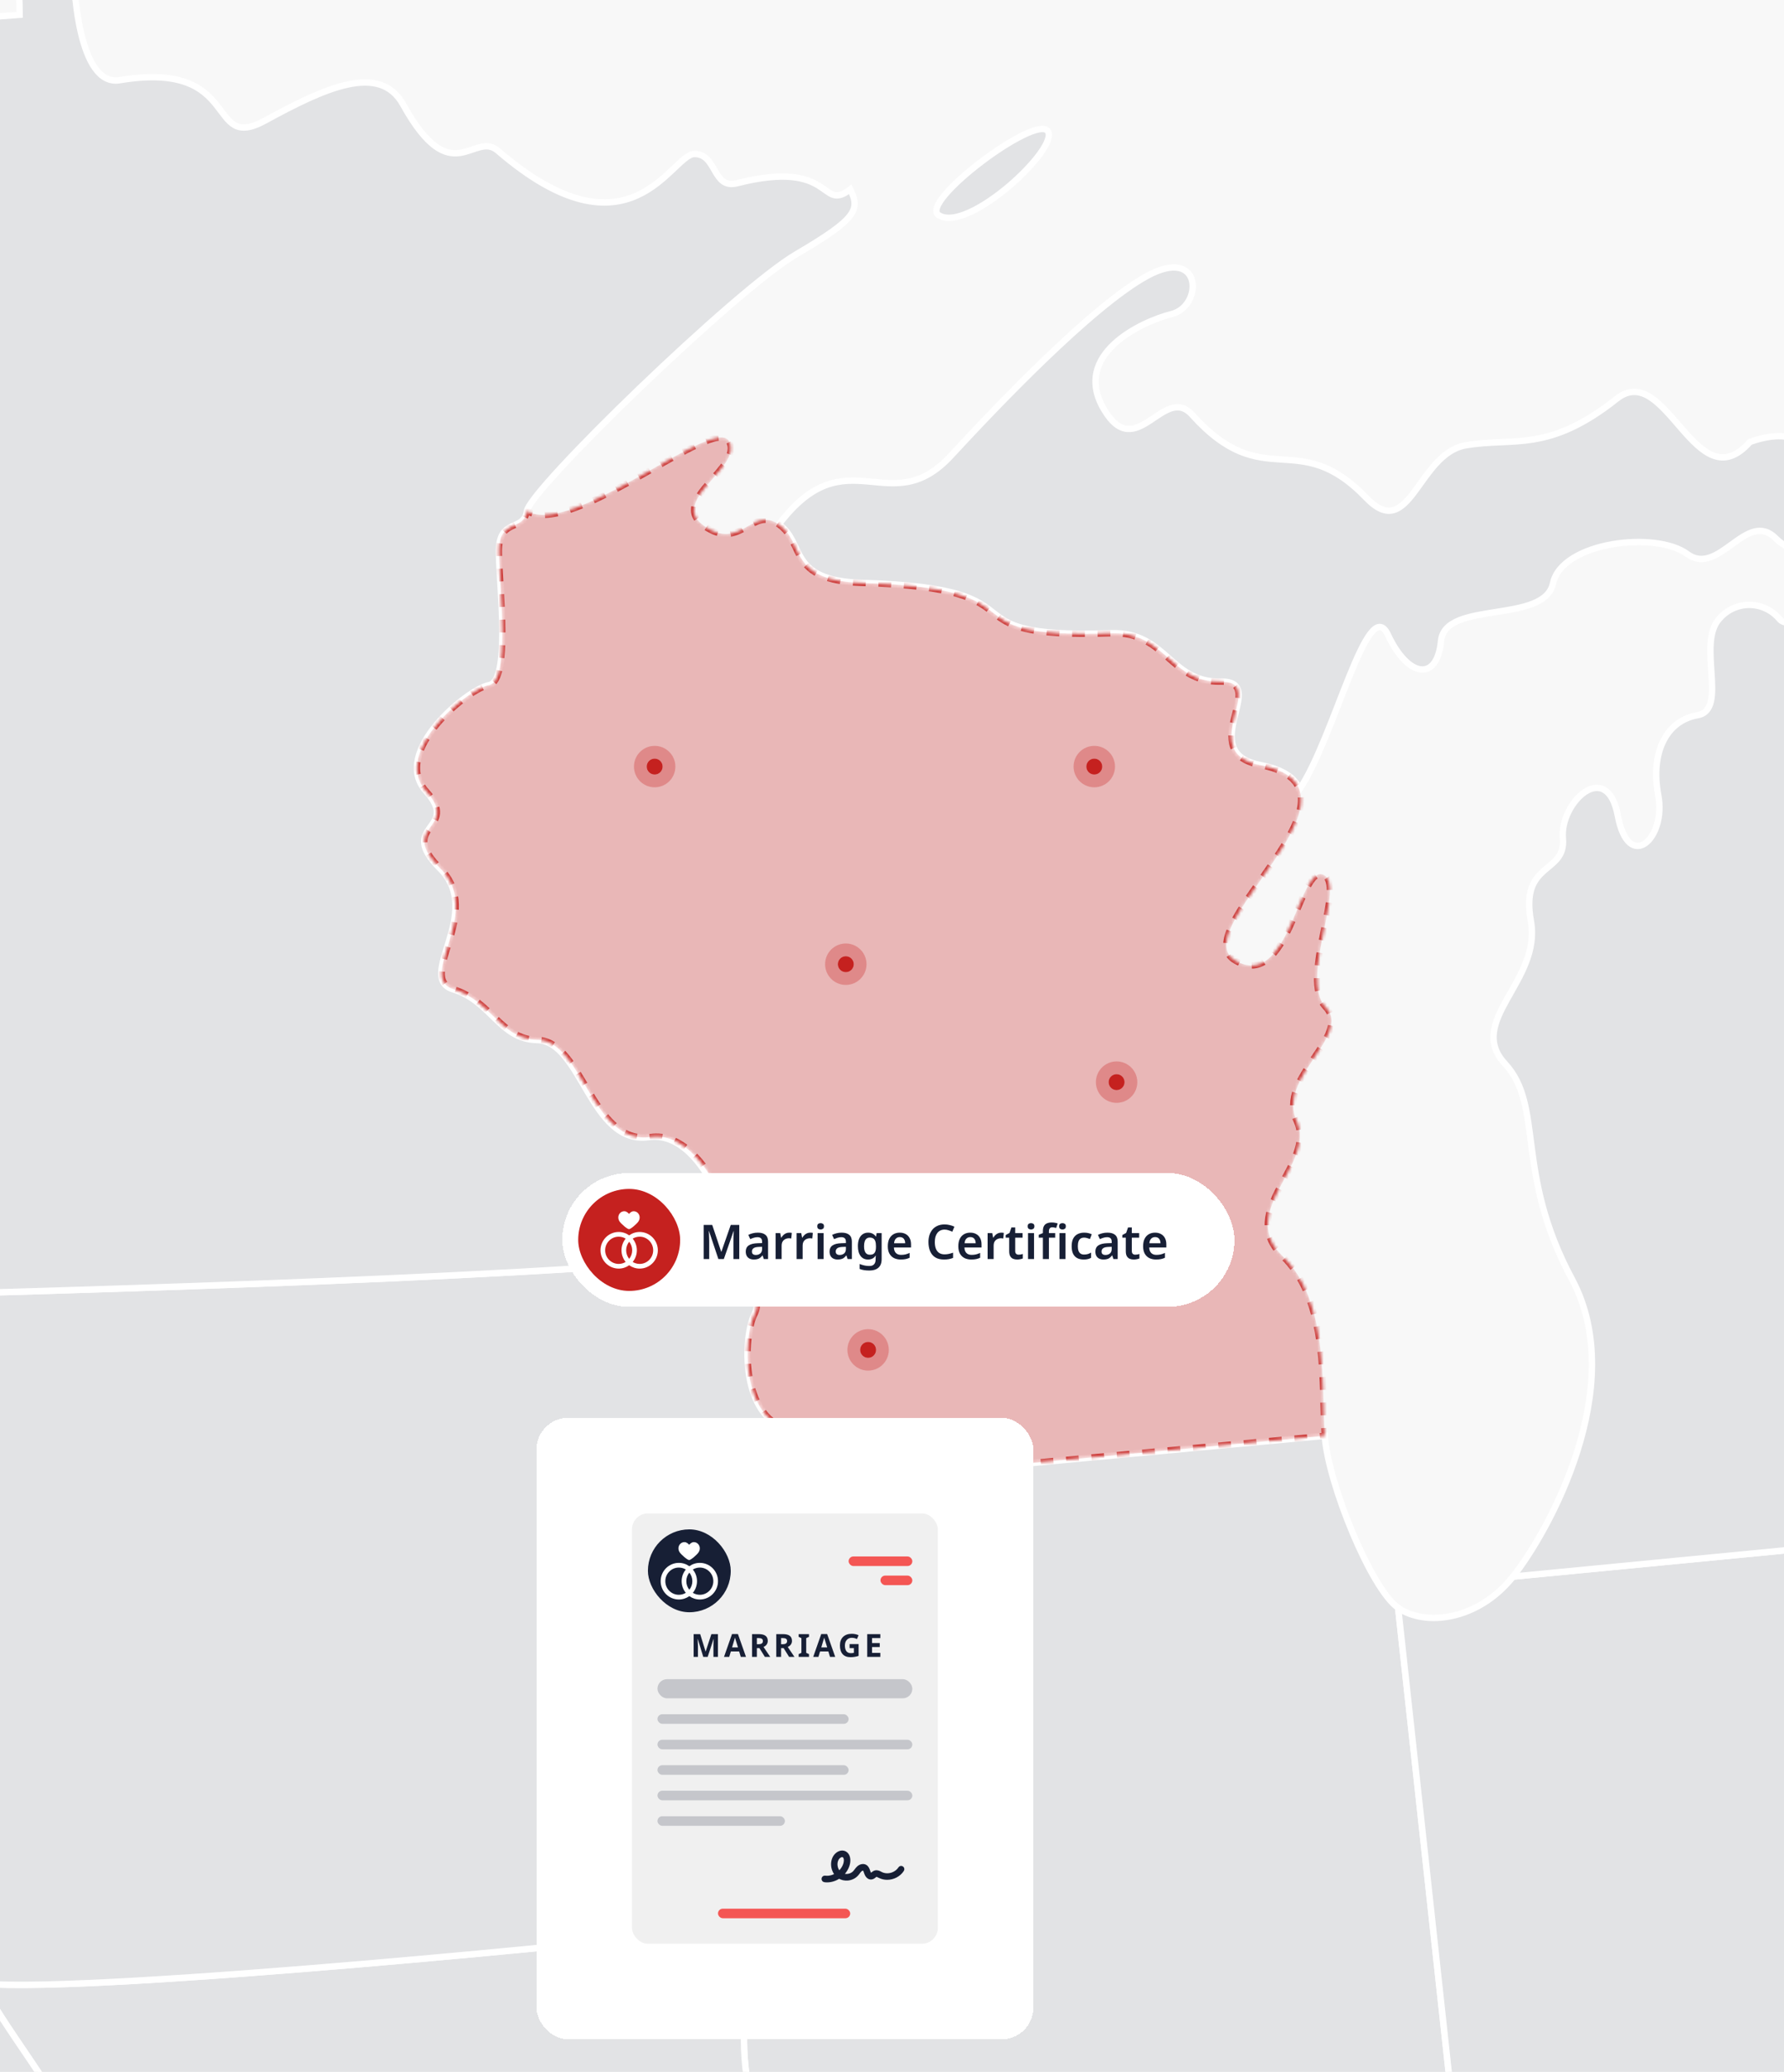 <svg width="560" height="650" viewBox="0 0 560 650" fill="none" xmlns="http://www.w3.org/2000/svg">
<g id="HERO Image - WI - Marriage" clip-path="url(#clip0_3044_39589)">
<rect width="560" height="650" fill="#F8F8F8"/>
<g id="IMG Hero" clip-path="url(#clip1_3044_39589)">
<g id="Map">
<path id="us_13" d="M280.798 481.015C281.674 496.298 303.202 495.858 297.752 506.176C292.301 516.494 299.381 531.084 283.039 535.382C266.696 539.679 249.857 547.96 248.871 555.341C247.886 562.722 261.055 569.26 260.101 577.785C259.148 586.311 244.264 579.24 249.104 595.016C253.943 610.792 236.631 623.044 234.989 625.912C233.348 628.78 226.505 682.202 267.12 692.145C277.544 694.695 283.821 698.662 285.556 715.004C289.079 748.373 333.463 719.359 315.666 746.129C288.171 787.498 345.243 806.178 349.161 803.828C356.95 799.156 364.685 814.272 363.068 818.85C361.451 823.429 373.703 840.174 367.548 843.698C361.394 847.221 382.102 862.118 386.025 860.333C389.948 858.549 387.85 838.745 406.147 846.313C424.445 853.881 425.626 856.122 424.734 840.268C423.842 824.415 455.182 823.942 441.716 811.579C428.425 799.384 447.256 805.233 445.382 796.198C443.508 787.164 429.243 769.991 444.848 763.103C460.453 756.214 453.219 735.95 460.535 732.96C467.851 729.97 471.533 716.3 463.496 711.371C455.459 706.442 455.178 692.833 458.392 683.701L438.865 504.412C430.433 498.538 416.913 465.556 415.838 450.469L266.855 464.277C268.171 473.337 279.927 465.727 280.798 481.015Z" fill="#171F35" fill-opacity="0.1" stroke="white" stroke-width="2"/>
<path id="us_14" d="M463.493 711.387C471.53 716.324 467.839 730.002 460.532 732.976C453.224 735.949 460.438 756.222 444.845 763.119C429.252 770.015 443.497 787.184 445.379 796.215C450.01 791.4 459.363 793.648 469.412 787.221C485.253 777.078 493.791 793.661 502.068 786.557C510.345 779.453 533.131 789.701 532.76 771.571C532.39 753.44 566.048 773.155 564.182 755.811C562.317 738.467 579.127 747.192 576.606 735.151C574.084 723.11 589.559 740.182 587.604 718.304C585.649 696.426 628.879 703.851 612.517 680.014L584.329 484.086L474.955 494.636C463.913 508.465 447.318 510.318 438.882 504.441L458.409 683.729C455.183 692.849 455.46 706.45 463.493 711.387Z" fill="#171F35" fill-opacity="0.1" stroke="white" stroke-width="2"/>
<path id="us_22" d="M670.633 306.971C675.762 335.587 696.426 348.768 697.004 377.098C698.715 387.282 699.277 395.946 697.473 399.762C685.008 400.019 658.98 403.2 673.868 428.585C669.472 435.473 671.599 455.123 678.128 451.926C674.389 453.506 655.037 468.272 655.175 475.07L584.299 484.077L474.925 494.627C485.98 480.777 511.504 434.928 493.426 401.286C475.349 367.644 484.758 347.041 472.396 333.693C460.033 320.344 483.964 307.762 480.542 288.939C477.121 270.116 491.581 274.348 490.583 263.036C489.585 251.725 504.432 237.814 507.826 255.879C511.219 273.945 523.084 263.126 520.543 249.57C518.001 236.014 523.088 226.095 532.881 224.376C542.673 222.657 532.408 201.712 539.805 194.001C540.991 192.643 542.459 191.561 544.107 190.831C545.756 190.101 547.544 189.741 549.346 189.777C551.148 189.812 552.921 190.242 554.54 191.036C556.158 191.83 557.583 192.968 558.714 194.372C561.806 198.091 583.561 190.836 581.565 203.74C579.57 216.645 629.085 206.184 622.075 225.586C611.342 255.285 642.625 269.761 624.926 291.281C607.228 312.8 628.951 303.293 611.843 316.821C594.735 330.348 607.615 331.693 618.222 332.984C628.829 334.275 629.749 305.538 644.25 312.043C658.751 318.548 665.513 278.356 670.633 306.971ZM507.451 125.137C485.887 142.204 475.202 137.133 460.127 139.707C445.051 142.282 442.636 170.486 428.908 156.221C407.104 133.544 396.961 155.357 374.207 130.127C365.332 120.282 356.692 145.606 346.533 128.424C336.374 111.243 358.065 100.978 367.845 98.51C377.625 96.041 377.552 77.002 360.044 86.579C342.537 96.155 312.325 128.025 298.472 143.007C279.241 163.801 265.836 136.42 244.483 164.514C252.923 170.392 246.952 182.176 270.691 182.873C331.063 184.661 293.592 200.547 348.729 198.661C366.093 198.07 367.185 214.14 383.055 213.834C398.925 213.529 374.7 235.948 395.682 240.03C402.937 241.439 406.607 244.144 407.902 247.672C418.941 231.236 429.357 185.679 435.678 199.158C442 212.637 451.096 213.96 452.342 201.085C453.589 188.209 484.746 195.891 487.504 182.983C490.261 170.074 519.659 166.453 529.634 173.809C539.61 181.166 548.245 159.581 557.496 168.962C566.747 178.343 584.453 169.003 582.282 162.156C580.111 155.308 571.606 157.459 569.5 146.547C567.394 135.634 558.315 135.434 549.317 138.648C532.294 157.883 523.076 112.762 507.447 125.137H507.451ZM328.883 41.116C324.993 35.906 288.28 63.454 294.667 67.511C303.844 73.365 332.753 46.326 328.883 41.116Z" fill="#171F35" fill-opacity="0.1" stroke="white" stroke-width="2"/>
<path id="us_25" d="M367.566 843.71C373.725 840.191 361.481 823.433 363.086 818.863C364.69 814.292 356.976 799.168 349.179 803.84C345.261 806.19 288.189 787.51 315.684 746.141C333.48 719.371 289.097 748.381 285.574 715.017C283.859 698.674 277.566 694.703 267.138 692.157C226.522 682.21 233.362 628.796 235.007 625.924C229.806 620.93 220.979 605.24 213.068 606.535C205.158 607.83 30.37 625.574 -5.41 622.336C-2.4 631.342 23.918 664.336 19.27 664.906C34.993 685.558 38.505 663.383 45.576 676.845C52.647 690.308 32.415 691.102 38.146 700.801C56.338 731.599 60.957 707.697 63.356 732.781C64.986 749.848 69.275 835.91 70.749 886.057C71.393 907.487 71.76 922.31 71.76 922.31C71.76 922.31 233.329 913.719 331.452 907.812C352.434 917.711 314.152 930.216 329.489 941.214C335.896 945.813 357.925 940.245 362.955 939.397C357.701 923.703 372.112 918.798 364.809 912.92C357.505 907.043 366.845 902.301 370.996 901.373C365.827 888.717 396.87 891.095 386.389 877.71C381.501 871.494 388.019 865.205 386.031 860.338C382.12 862.13 361.407 847.246 367.566 843.71Z" fill="#171F35" fill-opacity="0.1" stroke="white" stroke-width="2"/>
<path id="us_27" d="M19.282 664.906C23.917 664.332 -2.389 631.342 -5.399 622.336C-17.326 593.101 -7.68 566.262 -23.794 554.123C-39.908 541.985 -18.23 521.129 -37.676 512.461C-57.122 503.793 -46.409 501.304 -52.34 482.726C-74.014 453.691 -94.043 472.237 -108.512 457.797C-122.98 443.357 -125.171 474.575 -157.469 447.463C-240.158 450.285 -395.011 447.666 -449.785 443.173C-453.109 511.198 -455.81 565.814 -456.763 586.254C-410.326 589.105 -373.027 590.918 -355.206 590.938C-355.206 590.938 -355.654 622.433 -356.208 665.81C-295.181 670.263 -24.262 670.332 19.282 664.906Z" fill="#171F35" fill-opacity="0.1" stroke="white" stroke-width="2"/>
<path id="us_15" d="M-56.246 418.732C-47.965 425.363 -66.124 441.041 -53.053 448.712C-39.981 456.382 -58.295 464.125 -52.36 482.708C-46.426 501.29 -57.138 503.779 -37.696 512.443C-18.254 521.107 -39.937 541.967 -23.814 554.106C-7.692 566.244 -17.346 593.083 -5.419 622.318C30.361 625.577 205.149 607.809 213.059 606.517C220.97 605.226 229.797 620.913 234.998 625.906C236.628 623.055 253.964 610.782 249.112 595.01C244.261 579.238 259.133 586.309 260.11 577.78C261.088 569.25 247.89 562.708 248.88 555.336C249.87 547.963 266.705 539.661 283.047 535.376C299.39 531.091 292.298 516.48 297.76 506.17C303.223 495.861 281.683 496.292 280.807 481.009C279.931 465.726 268.18 473.331 266.86 464.284C265.54 455.237 256.444 453.73 244.404 447.176C232.363 440.622 233.609 418.487 236.884 412.186C240.159 405.884 230.424 400.984 225.744 394.263C170.896 401.049 -12.087 405.925 -48.356 406.662C-53.945 410.178 -64.527 412.108 -56.246 418.732Z" fill="#171F35" fill-opacity="0.1" stroke="white" stroke-width="2"/>
<path id="us_23" d="M-91.52 66.705C-79.17 99.699 -72.037 98.718 -74.237 110.754C-78.718 135.288 -64.868 156.755 -69.105 167.333C-83.129 202.201 -52.086 195.896 -60.037 232.711C-49.854 249.692 -77.683 246.861 -74.669 255.868C-71.654 264.874 -53.402 270.173 -53.08 285.469L-50.603 406.72C-14.351 405.983 169.765 401.083 224.625 394.296C234.584 393.074 222.103 354.1 203.688 356.744C185.272 359.388 182.71 326.565 168.535 326.288C156.844 326.06 154.258 314.112 142.274 310.402C130.29 306.691 152.05 286.393 138.172 272.519C124.294 258.646 144.759 260.483 133.74 248.23C122.722 235.977 146.706 216.222 153.488 214.951C160.27 213.68 156.844 184.841 156.612 173.513C156.38 162.185 164.421 167.117 165.419 160.294C166.417 153.472 230.894 90.938 249.932 79.777C268.971 68.616 270.055 65.76 266.898 59.41C257.22 66.791 262.161 49.683 231.334 57.491C223.574 59.459 225.101 48.175 217.92 48.322C210.739 48.469 197.855 83.117 156.307 47.308C148.751 40.791 141.842 60.453 126.534 32.799C119.202 19.572 101.874 27.63 83.182 37.837C64.489 48.045 76.367 18.693 37.56 25.165C24.493 27.34 23.328 -5.153 23.328 -5.153C23.328 -5.153 25.226 -23.332 4.13 -20.253C5.43 -12.016 6.11 -3.694 6.167 4.644C-27.905 7.329 -62.153 9.386 -96.575 10.815C-78.07 44.51 -101.769 39.332 -91.52 66.705Z" fill="#171F35" fill-opacity="0.1" stroke="white" stroke-width="2"/>
<g id="WI">
<g id="us_49">
<mask id="path-8-inside-1_3044_39589" fill="white">
<path d="M236.886 412.187C233.627 418.489 232.364 440.619 244.405 447.178C256.446 453.736 265.542 455.251 266.861 464.286L415.844 450.477C414.785 435.377 417.254 408.114 402.602 394.061C387.95 380.008 413.343 365.12 407.025 351.645C400.708 338.171 424.618 324.834 416.121 315.942C407.624 307.05 422.891 277.245 415.274 274.394C407.657 271.543 404.683 310.891 387.856 301.409C374.194 293.702 413.429 262.972 407.877 247.673C406.598 244.145 402.928 241.441 395.657 240.031C374.679 235.958 398.891 213.51 383.029 213.836C367.168 214.161 366.076 198.072 348.703 198.662C293.57 200.548 331.037 184.666 270.666 182.874C246.931 182.173 252.898 170.389 244.458 164.515C236.018 158.642 232.539 173.07 221.032 164.996C209.525 156.923 233.505 146.601 228.812 138.385C224.12 130.169 179.553 168.87 165.39 160.275C164.388 167.098 156.36 162.161 156.588 173.493C156.816 184.825 160.254 213.66 153.471 214.931C146.689 216.202 122.718 235.966 133.74 248.211C144.763 260.455 124.314 258.61 138.221 272.5C152.127 286.39 130.408 306.675 142.388 310.382C154.368 314.089 157.101 326.056 168.791 326.268C182.963 326.549 185.818 359.364 204.23 356.721C222.641 354.077 235.692 393.026 225.733 394.257C230.425 400.986 240.157 405.886 236.886 412.187Z"/>
</mask>
<path d="M236.886 412.187C233.627 418.489 232.364 440.619 244.405 447.178C256.446 453.736 265.542 455.251 266.861 464.286L415.844 450.477C414.785 435.377 417.254 408.114 402.602 394.061C387.95 380.008 413.343 365.12 407.025 351.645C400.708 338.171 424.618 324.834 416.121 315.942C407.624 307.05 422.891 277.245 415.274 274.394C407.657 271.543 404.683 310.891 387.856 301.409C374.194 293.702 413.429 262.972 407.877 247.673C406.598 244.145 402.928 241.441 395.657 240.031C374.679 235.958 398.891 213.51 383.029 213.836C367.168 214.161 366.076 198.072 348.703 198.662C293.57 200.548 331.037 184.666 270.666 182.874C246.931 182.173 252.898 170.389 244.458 164.515C236.018 158.642 232.539 173.07 221.032 164.996C209.525 156.923 233.505 146.601 228.812 138.385C224.12 130.169 179.553 168.87 165.39 160.275C164.388 167.098 156.36 162.161 156.588 173.493C156.816 184.825 160.254 213.66 153.471 214.931C146.689 216.202 122.718 235.966 133.74 248.211C144.763 260.455 124.314 258.61 138.221 272.5C152.127 286.39 130.408 306.675 142.388 310.382C154.368 314.089 157.101 326.056 168.791 326.268C182.963 326.549 185.818 359.364 204.23 356.721C222.641 354.077 235.692 393.026 225.733 394.257C230.425 400.986 240.157 405.886 236.886 412.187Z" fill="#C5211F" fill-opacity="0.3" stroke="#C5211F" stroke-opacity="0.8" stroke-width="2" stroke-miterlimit="10" stroke-linejoin="round" stroke-dasharray="4 4" mask="url(#path-8-inside-1_3044_39589)"/>
</g>
<g id="dots">
<g id="Ellipse 492">
<circle cx="205.5" cy="240.5" r="2.5" fill="#C5211F"/>
<circle cx="205.5" cy="240.5" r="4.5" stroke="#C5211F" stroke-opacity="0.3" stroke-width="4"/>
</g>
<g id="Ellipse 493">
<circle cx="343.5" cy="240.5" r="2.5" fill="#C5211F"/>
<circle cx="343.5" cy="240.5" r="4.5" stroke="#C5211F" stroke-opacity="0.3" stroke-width="4"/>
</g>
<g id="Ellipse 494">
<circle cx="265.5" cy="302.5" r="2.5" fill="#C5211F"/>
<circle cx="265.5" cy="302.5" r="4.5" stroke="#C5211F" stroke-opacity="0.3" stroke-width="4"/>
</g>
<g id="Ellipse 495">
<circle cx="350.5" cy="339.5" r="2.5" fill="#C5211F"/>
<circle cx="350.5" cy="339.5" r="4.5" stroke="#C5211F" stroke-opacity="0.3" stroke-width="4"/>
</g>
<g id="Ellipse 496">
<circle cx="272.5" cy="423.5" r="2.5" fill="#C5211F"/>
<circle cx="272.5" cy="423.5" r="4.5" stroke="#C5211F" stroke-opacity="0.3" stroke-width="4"/>
</g>
</g>
</g>
</g>
</g>
<g id="Certificate">
<g id="Certificate button hero" filter="url(#filter0_d_3044_39589)">
<rect x="174.5" y="363" width="211" height="42" rx="21" fill="white" shape-rendering="crispEdges"/>
<g id="child-icon">
<rect x="179.5" y="368" width="32" height="32" rx="16" fill="#C5211F"/>
<g id="certificate ui icon" clip-path="url(#clip2_3044_39589)">
<g id="icon">
<g id="subicon">
<path id="Vector" d="M195.44 380.625C195.707 380.625 196.221 380.304 196.969 379.671C197.486 379.233 198.132 378.621 198.394 378.213C198.594 377.904 198.818 377.469 198.786 376.846C198.731 375.811 197.912 375 196.921 375C196.214 375 195.719 375.532 195.444 375.837C195.184 375.537 194.684 375 193.954 375C192.962 375 192.143 375.811 192.089 376.846C192.056 377.477 192.297 377.928 192.48 378.213C192.887 378.842 194.849 380.625 195.44 380.625Z" fill="white"/>
<path id="Vector_2" d="M198.794 381.508C197.568 381.508 196.431 381.899 195.5 382.564C194.569 381.899 193.432 381.508 192.206 381.508C189.06 381.508 186.5 384.086 186.5 387.254C186.5 390.422 189.06 393 192.206 393C193.432 393 194.569 392.609 195.5 391.944C196.431 392.609 197.568 393 198.794 393C201.94 393 204.5 390.422 204.5 387.254C204.5 384.086 201.94 381.508 198.794 381.508ZM195.5 389.943C194.907 389.208 194.552 388.272 194.552 387.254C194.552 386.236 194.907 385.3 195.5 384.565C196.093 385.3 196.448 386.236 196.448 387.254C196.448 388.272 196.093 389.208 195.5 389.943ZM187.964 387.254C187.964 384.898 189.867 382.982 192.206 382.982C193.007 382.982 193.756 383.207 194.396 383.596C193.579 384.591 193.088 385.866 193.088 387.254C193.088 388.642 193.579 389.917 194.396 390.911C193.756 391.301 193.007 391.526 192.206 391.526C189.867 391.526 187.964 389.61 187.964 387.254ZM198.794 391.526C197.993 391.526 197.244 391.301 196.604 390.911C197.421 389.917 197.912 388.642 197.912 387.254C197.912 385.866 197.421 384.591 196.604 383.597C197.244 383.207 197.993 382.982 198.794 382.982C201.133 382.982 203.036 384.898 203.036 387.254C203.036 389.61 201.133 391.526 198.794 391.526Z" fill="white"/>
</g>
</g>
</g>
</g>
<path id="Birth Certificate" d="M223.5 390L220.56 381.225H220.5C220.51 381.425 220.525 381.71 220.545 382.08C220.565 382.44 220.58 382.835 220.59 383.265C220.61 383.685 220.62 384.08 220.62 384.45V390H218.895V379.29H221.565L224.385 387.705H224.445L227.385 379.29H230.055V390H228.225V384.36C228.225 384.02 228.23 383.65 228.24 383.25C228.26 382.84 228.275 382.455 228.285 382.095C228.305 381.725 228.32 381.44 228.33 381.24H228.27L225.21 390H223.5ZM235.886 381.72C236.936 381.72 237.731 381.95 238.271 382.41C238.821 382.86 239.096 383.57 239.096 384.54V390H237.761L237.386 388.875H237.326C237.096 389.165 236.856 389.41 236.606 389.61C236.366 389.8 236.086 389.935 235.766 390.015C235.456 390.105 235.076 390.15 234.626 390.15C234.146 390.15 233.711 390.06 233.321 389.88C232.941 389.7 232.641 389.425 232.421 389.055C232.201 388.675 232.091 388.2 232.091 387.63C232.091 386.79 232.396 386.16 233.006 385.74C233.626 385.31 234.561 385.075 235.811 385.035L237.221 384.99V384.585C237.221 384.065 237.096 383.695 236.846 383.475C236.596 383.255 236.246 383.145 235.796 383.145C235.386 383.145 234.991 383.205 234.611 383.325C234.231 383.445 233.861 383.585 233.501 383.745L232.901 382.425C233.301 382.215 233.756 382.045 234.266 381.915C234.786 381.785 235.326 381.72 235.886 381.72ZM236.231 386.19C235.401 386.22 234.826 386.365 234.506 386.625C234.186 386.875 234.026 387.215 234.026 387.645C234.026 388.025 234.141 388.3 234.371 388.47C234.601 388.64 234.896 388.725 235.256 388.725C235.806 388.725 236.271 388.57 236.651 388.26C237.031 387.94 237.221 387.47 237.221 386.85V386.16L236.231 386.19ZM245.724 381.72C245.844 381.72 245.984 381.725 246.144 381.735C246.304 381.745 246.439 381.765 246.549 381.795L246.384 383.55C246.294 383.53 246.174 383.515 246.024 383.505C245.884 383.485 245.759 383.475 245.649 383.475C245.349 383.475 245.059 383.525 244.779 383.625C244.509 383.715 244.264 383.855 244.044 384.045C243.834 384.225 243.664 384.46 243.534 384.75C243.414 385.04 243.354 385.385 243.354 385.785V390H241.464V381.87H242.919L243.189 383.28H243.279C243.439 382.99 243.639 382.73 243.879 382.5C244.119 382.26 244.394 382.07 244.704 381.93C245.024 381.79 245.364 381.72 245.724 381.72ZM252.316 381.72C252.436 381.72 252.576 381.725 252.736 381.735C252.896 381.745 253.031 381.765 253.141 381.795L252.976 383.55C252.886 383.53 252.766 383.515 252.616 383.505C252.476 383.485 252.351 383.475 252.241 383.475C251.941 383.475 251.651 383.525 251.371 383.625C251.101 383.715 250.856 383.855 250.636 384.045C250.426 384.225 250.256 384.46 250.126 384.75C250.006 385.04 249.946 385.385 249.946 385.785V390H248.056V381.87H249.511L249.781 383.28H249.871C250.031 382.99 250.231 382.73 250.471 382.5C250.711 382.26 250.986 382.07 251.296 381.93C251.616 381.79 251.956 381.72 252.316 381.72ZM256.538 381.87V390H254.648V381.87H256.538ZM255.593 378.735C255.873 378.735 256.118 378.81 256.328 378.96C256.538 379.1 256.643 379.355 256.643 379.725C256.643 380.085 256.538 380.345 256.328 380.505C256.118 380.655 255.873 380.73 255.593 380.73C255.303 380.73 255.053 380.655 254.843 380.505C254.643 380.345 254.543 380.085 254.543 379.725C254.543 379.355 254.643 379.1 254.843 378.96C255.053 378.81 255.303 378.735 255.593 378.735ZM262.194 381.72C263.244 381.72 264.039 381.95 264.579 382.41C265.129 382.86 265.404 383.57 265.404 384.54V390H264.069L263.694 388.875H263.634C263.404 389.165 263.164 389.41 262.914 389.61C262.674 389.8 262.394 389.935 262.074 390.015C261.764 390.105 261.384 390.15 260.934 390.15C260.454 390.15 260.019 390.06 259.629 389.88C259.249 389.7 258.949 389.425 258.729 389.055C258.509 388.675 258.399 388.2 258.399 387.63C258.399 386.79 258.704 386.16 259.314 385.74C259.934 385.31 260.869 385.075 262.119 385.035L263.529 384.99V384.585C263.529 384.065 263.404 383.695 263.154 383.475C262.904 383.255 262.554 383.145 262.104 383.145C261.694 383.145 261.299 383.205 260.919 383.325C260.539 383.445 260.169 383.585 259.809 383.745L259.209 382.425C259.609 382.215 260.064 382.045 260.574 381.915C261.094 381.785 261.634 381.72 262.194 381.72ZM262.539 386.19C261.709 386.22 261.134 386.365 260.814 386.625C260.494 386.875 260.334 387.215 260.334 387.645C260.334 388.025 260.449 388.3 260.679 388.47C260.909 388.64 261.204 388.725 261.564 388.725C262.114 388.725 262.579 388.57 262.959 388.26C263.339 387.94 263.529 387.47 263.529 386.85V386.16L262.539 386.19ZM270.503 381.72C271.013 381.72 271.473 381.82 271.883 382.02C272.293 382.22 272.638 382.52 272.918 382.92H272.993L273.173 381.87H274.748V390.06C274.748 390.83 274.603 391.475 274.313 391.995C274.023 392.525 273.588 392.925 273.008 393.195C272.428 393.465 271.703 393.6 270.833 393.6C270.253 393.6 269.718 393.56 269.228 393.48C268.738 393.41 268.273 393.285 267.833 393.105V391.545C268.143 391.675 268.463 391.785 268.793 391.875C269.133 391.975 269.483 392.05 269.843 392.1C270.203 392.15 270.573 392.175 270.953 392.175C271.573 392.175 272.043 392 272.363 391.65C272.693 391.3 272.858 390.8 272.858 390.15V389.94C272.858 389.79 272.863 389.615 272.873 389.415C272.893 389.215 272.908 389.055 272.918 388.935H272.858C272.578 389.355 272.238 389.665 271.838 389.865C271.438 390.055 270.978 390.15 270.458 390.15C269.468 390.15 268.693 389.78 268.133 389.04C267.573 388.3 267.293 387.27 267.293 385.95C267.293 385.06 267.418 384.3 267.668 383.67C267.928 383.04 268.298 382.56 268.778 382.23C269.258 381.89 269.833 381.72 270.503 381.72ZM270.998 383.265C270.618 383.265 270.293 383.37 270.023 383.58C269.763 383.78 269.563 384.08 269.423 384.48C269.293 384.88 269.228 385.38 269.228 385.98C269.228 386.86 269.378 387.525 269.678 387.975C269.978 388.425 270.428 388.65 271.028 388.65C271.368 388.65 271.658 388.61 271.898 388.53C272.138 388.44 272.333 388.3 272.483 388.11C272.643 387.91 272.763 387.66 272.843 387.36C272.923 387.05 272.963 386.68 272.963 386.25V385.965C272.963 385.315 272.893 384.795 272.753 384.405C272.613 384.005 272.398 383.715 272.108 383.535C271.828 383.355 271.458 383.265 270.998 383.265ZM280.432 381.72C281.162 381.72 281.787 381.87 282.307 382.17C282.837 382.46 283.247 382.88 283.537 383.43C283.827 383.97 283.972 384.63 283.972 385.41V386.37H278.602C278.622 387.11 278.827 387.685 279.217 388.095C279.607 388.495 280.147 388.695 280.837 388.695C281.367 388.695 281.837 388.645 282.247 388.545C282.667 388.435 283.097 388.28 283.537 388.08V389.595C283.137 389.785 282.722 389.925 282.292 390.015C281.862 390.105 281.347 390.15 280.747 390.15C279.957 390.15 279.252 390 278.632 389.7C278.022 389.39 277.542 388.925 277.192 388.305C276.852 387.685 276.682 386.915 276.682 385.995C276.682 385.065 276.837 384.285 277.147 383.655C277.467 383.015 277.907 382.535 278.467 382.215C279.027 381.885 279.682 381.72 280.432 381.72ZM280.432 383.115C279.932 383.115 279.522 383.28 279.202 383.61C278.892 383.93 278.707 384.41 278.647 385.05H282.142C282.142 384.67 282.077 384.335 281.947 384.045C281.827 383.755 281.642 383.53 281.392 383.37C281.142 383.2 280.822 383.115 280.432 383.115ZM294.515 380.76C294.025 380.76 293.59 380.85 293.21 381.03C292.83 381.21 292.505 381.47 292.235 381.81C291.975 382.15 291.775 382.56 291.635 383.04C291.505 383.52 291.44 384.06 291.44 384.66C291.44 385.47 291.55 386.165 291.77 386.745C291.99 387.315 292.325 387.755 292.775 388.065C293.235 388.375 293.81 388.53 294.5 388.53C294.96 388.53 295.4 388.485 295.82 388.395C296.25 388.295 296.7 388.165 297.17 388.005V389.64C296.73 389.82 296.285 389.95 295.835 390.03C295.395 390.11 294.885 390.15 294.305 390.15C293.205 390.15 292.295 389.925 291.575 389.475C290.855 389.015 290.32 388.375 289.97 387.555C289.62 386.725 289.445 385.755 289.445 384.645C289.445 383.835 289.555 383.095 289.775 382.425C290.005 381.755 290.33 381.175 290.75 380.685C291.18 380.195 291.71 379.815 292.34 379.545C292.97 379.275 293.695 379.14 294.515 379.14C295.055 379.14 295.585 379.205 296.105 379.335C296.635 379.455 297.13 379.625 297.59 379.845L296.93 381.42C296.55 381.25 296.155 381.1 295.745 380.97C295.345 380.83 294.935 380.76 294.515 380.76ZM302.566 381.72C303.296 381.72 303.921 381.87 304.441 382.17C304.971 382.46 305.381 382.88 305.671 383.43C305.961 383.97 306.106 384.63 306.106 385.41V386.37H300.736C300.756 387.11 300.961 387.685 301.351 388.095C301.741 388.495 302.281 388.695 302.971 388.695C303.501 388.695 303.971 388.645 304.381 388.545C304.801 388.435 305.231 388.28 305.671 388.08V389.595C305.271 389.785 304.856 389.925 304.426 390.015C303.996 390.105 303.481 390.15 302.881 390.15C302.091 390.15 301.386 390 300.766 389.7C300.156 389.39 299.676 388.925 299.326 388.305C298.986 387.685 298.816 386.915 298.816 385.995C298.816 385.065 298.971 384.285 299.281 383.655C299.601 383.015 300.041 382.535 300.601 382.215C301.161 381.885 301.816 381.72 302.566 381.72ZM302.566 383.115C302.066 383.115 301.656 383.28 301.336 383.61C301.026 383.93 300.841 384.41 300.781 385.05H304.276C304.276 384.67 304.211 384.335 304.081 384.045C303.961 383.755 303.776 383.53 303.526 383.37C303.276 383.2 302.956 383.115 302.566 383.115ZM312.272 381.72C312.392 381.72 312.532 381.725 312.692 381.735C312.852 381.745 312.987 381.765 313.097 381.795L312.932 383.55C312.842 383.53 312.722 383.515 312.572 383.505C312.432 383.485 312.307 383.475 312.197 383.475C311.897 383.475 311.607 383.525 311.327 383.625C311.057 383.715 310.812 383.855 310.592 384.045C310.382 384.225 310.212 384.46 310.082 384.75C309.962 385.04 309.902 385.385 309.902 385.785V390H308.012V381.87H309.467L309.737 383.28H309.827C309.987 382.99 310.187 382.73 310.427 382.5C310.667 382.26 310.942 382.07 311.252 381.93C311.572 381.79 311.912 381.72 312.272 381.72ZM317.754 388.635C317.994 388.635 318.224 388.615 318.444 388.575C318.664 388.525 318.869 388.47 319.059 388.41V389.82C318.859 389.91 318.599 389.985 318.279 390.045C317.959 390.115 317.624 390.15 317.274 390.15C316.814 390.15 316.394 390.075 316.014 389.925C315.644 389.765 315.344 389.495 315.114 389.115C314.894 388.735 314.784 388.205 314.784 387.525V383.295H313.689V382.47L314.889 381.81L315.489 380.085H316.674V381.87H318.984V383.295H316.674V387.51C316.674 387.89 316.774 388.175 316.974 388.365C317.174 388.545 317.434 388.635 317.754 388.635ZM322.587 381.87V390H320.697V381.87H322.587ZM321.642 378.735C321.922 378.735 322.167 378.81 322.377 378.96C322.587 379.1 322.692 379.355 322.692 379.725C322.692 380.085 322.587 380.345 322.377 380.505C322.167 380.655 321.922 380.73 321.642 380.73C321.352 380.73 321.102 380.655 320.892 380.505C320.692 380.345 320.592 380.085 320.592 379.725C320.592 379.355 320.692 379.1 320.892 378.96C321.102 378.81 321.352 378.735 321.642 378.735ZM329.219 383.295H327.254V390H325.364V383.295H324.059V382.395L325.364 381.855V381.3C325.364 380.6 325.474 380.05 325.694 379.65C325.914 379.25 326.234 378.965 326.654 378.795C327.074 378.615 327.569 378.525 328.139 378.525C328.539 378.525 328.899 378.56 329.219 378.63C329.539 378.69 329.804 378.76 330.014 378.84L329.534 380.25C329.364 380.2 329.174 380.155 328.964 380.115C328.764 380.065 328.544 380.04 328.304 380.04C327.944 380.04 327.679 380.155 327.509 380.385C327.339 380.615 327.254 380.935 327.254 381.345V381.87H329.219V383.295ZM332.459 381.87V390H330.569V381.87H332.459ZM331.514 378.735C331.794 378.735 332.039 378.81 332.249 378.96C332.459 379.1 332.564 379.355 332.564 379.725C332.564 380.085 332.459 380.345 332.249 380.505C332.039 380.655 331.794 380.73 331.514 380.73C331.224 380.73 330.974 380.655 330.764 380.505C330.564 380.345 330.464 380.085 330.464 379.725C330.464 379.355 330.564 379.1 330.764 378.96C330.974 378.81 331.224 378.735 331.514 378.735ZM338.162 390.15C337.392 390.15 336.722 390.005 336.152 389.715C335.592 389.415 335.157 388.96 334.847 388.35C334.547 387.73 334.397 386.94 334.397 385.98C334.397 384.98 334.562 384.17 334.892 383.55C335.232 382.92 335.697 382.46 336.287 382.17C336.877 381.87 337.552 381.72 338.312 381.72C338.822 381.72 339.277 381.77 339.677 381.87C340.077 381.97 340.417 382.09 340.697 382.23L340.142 383.715C339.832 383.595 339.522 383.495 339.212 383.415C338.902 383.325 338.602 383.28 338.312 383.28C337.862 383.28 337.487 383.38 337.187 383.58C336.897 383.78 336.682 384.08 336.542 384.48C336.402 384.87 336.332 385.365 336.332 385.965C336.332 386.545 336.402 387.03 336.542 387.42C336.692 387.81 336.912 388.105 337.202 388.305C337.492 388.495 337.852 388.59 338.282 388.59C338.742 388.59 339.147 388.535 339.497 388.425C339.847 388.315 340.177 388.165 340.487 387.975V389.61C340.177 389.8 339.842 389.935 339.482 390.015C339.132 390.105 338.692 390.15 338.162 390.15ZM345.632 381.72C346.682 381.72 347.477 381.95 348.017 382.41C348.567 382.86 348.842 383.57 348.842 384.54V390H347.507L347.132 388.875H347.072C346.842 389.165 346.602 389.41 346.352 389.61C346.112 389.8 345.832 389.935 345.512 390.015C345.202 390.105 344.822 390.15 344.372 390.15C343.892 390.15 343.457 390.06 343.067 389.88C342.687 389.7 342.387 389.425 342.167 389.055C341.947 388.675 341.837 388.2 341.837 387.63C341.837 386.79 342.142 386.16 342.752 385.74C343.372 385.31 344.307 385.075 345.557 385.035L346.967 384.99V384.585C346.967 384.065 346.842 383.695 346.592 383.475C346.342 383.255 345.992 383.145 345.542 383.145C345.132 383.145 344.737 383.205 344.357 383.325C343.977 383.445 343.607 383.585 343.247 383.745L342.647 382.425C343.047 382.215 343.502 382.045 344.012 381.915C344.532 381.785 345.072 381.72 345.632 381.72ZM345.977 386.19C345.147 386.22 344.572 386.365 344.252 386.625C343.932 386.875 343.772 387.215 343.772 387.645C343.772 388.025 343.887 388.3 344.117 388.47C344.347 388.64 344.642 388.725 345.002 388.725C345.552 388.725 346.017 388.57 346.397 388.26C346.777 387.94 346.967 387.47 346.967 386.85V386.16L345.977 386.19ZM354.36 388.635C354.6 388.635 354.83 388.615 355.05 388.575C355.27 388.525 355.475 388.47 355.665 388.41V389.82C355.465 389.91 355.205 389.985 354.885 390.045C354.565 390.115 354.23 390.15 353.88 390.15C353.42 390.15 353 390.075 352.62 389.925C352.25 389.765 351.95 389.495 351.72 389.115C351.5 388.735 351.39 388.205 351.39 387.525V383.295H350.295V382.47L351.495 381.81L352.095 380.085H353.28V381.87H355.59V383.295H353.28V387.51C353.28 387.89 353.38 388.175 353.58 388.365C353.78 388.545 354.04 388.635 354.36 388.635ZM360.574 381.72C361.304 381.72 361.929 381.87 362.449 382.17C362.979 382.46 363.389 382.88 363.679 383.43C363.969 383.97 364.114 384.63 364.114 385.41V386.37H358.744C358.764 387.11 358.969 387.685 359.359 388.095C359.749 388.495 360.289 388.695 360.979 388.695C361.509 388.695 361.979 388.645 362.389 388.545C362.809 388.435 363.239 388.28 363.679 388.08V389.595C363.279 389.785 362.864 389.925 362.434 390.015C362.004 390.105 361.489 390.15 360.889 390.15C360.099 390.15 359.394 390 358.774 389.7C358.164 389.39 357.684 388.925 357.334 388.305C356.994 387.685 356.824 386.915 356.824 385.995C356.824 385.065 356.979 384.285 357.289 383.655C357.609 383.015 358.049 382.535 358.609 382.215C359.169 381.885 359.824 381.72 360.574 381.72ZM360.574 383.115C360.074 383.115 359.664 383.28 359.344 383.61C359.034 383.93 358.849 384.41 358.789 385.05H362.284C362.284 384.67 362.219 384.335 362.089 384.045C361.969 383.755 361.784 383.53 361.534 383.37C361.284 383.2 360.964 383.115 360.574 383.115Z" fill="#171F35"/>
</g>
<g id="Certificate icon hero" filter="url(#filter1_dddddd_3044_39589)">
<rect x="202" y="425" width="156" height="195" rx="10" fill="white" shape-rendering="crispEdges"/>
<g id="Certificate-birth">
<rect id="bg" x="232" y="455" width="96" height="135" rx="5" fill="#F0F0F0"/>
<g id="new">
<rect x="237" y="460" width="26" height="26" rx="13" fill="#171F35"/>
<g id="certificate ui icon_2" clip-path="url(#clip3_3044_39589)">
<g id="icon_2">
<g id="subicon_2">
<path id="Vector_3" d="M249.94 469.625C250.207 469.625 250.721 469.304 251.469 468.671C251.986 468.233 252.632 467.621 252.894 467.213C253.094 466.904 253.318 466.469 253.286 465.846C253.231 464.811 252.412 464 251.421 464C250.714 464 250.219 464.532 249.944 464.837C249.684 464.537 249.184 464 248.454 464C247.462 464 246.643 464.811 246.589 465.846C246.556 466.477 246.797 466.928 246.98 467.213C247.387 467.842 249.349 469.625 249.94 469.625Z" fill="white"/>
<path id="Vector_4" d="M253.294 470.508C252.068 470.508 250.931 470.899 250 471.564C249.069 470.899 247.932 470.508 246.706 470.508C243.56 470.508 241 473.086 241 476.254C241 479.422 243.56 482 246.706 482C247.932 482 249.069 481.609 250 480.944C250.931 481.609 252.068 482 253.294 482C256.44 482 259 479.422 259 476.254C259 473.086 256.44 470.508 253.294 470.508ZM250 478.943C249.407 478.208 249.052 477.272 249.052 476.254C249.052 475.236 249.407 474.3 250 473.565C250.593 474.3 250.948 475.236 250.948 476.254C250.948 477.272 250.593 478.208 250 478.943ZM242.464 476.254C242.464 473.898 244.367 471.982 246.706 471.982C247.507 471.982 248.256 472.207 248.896 472.596C248.079 473.591 247.588 474.866 247.588 476.254C247.588 477.642 248.079 478.917 248.896 479.911C248.256 480.301 247.507 480.526 246.706 480.526C244.367 480.526 242.464 478.61 242.464 476.254ZM253.294 480.526C252.493 480.526 251.744 480.301 251.104 479.911C251.921 478.917 252.412 477.642 252.412 476.254C252.412 474.866 251.921 473.591 251.104 472.597C251.744 472.207 252.493 471.982 253.294 471.982C255.633 471.982 257.536 473.898 257.536 476.254C257.536 478.61 255.633 480.526 253.294 480.526Z" fill="white"/>
</g>
</g>
</g>
</g>
<g id="Frame 39566">
<rect id="Rectangle 486" x="300" y="468.5" width="20" height="3" rx="1.5" fill="#F45654"/>
<rect id="Rectangle 487" x="310" y="474.5" width="10" height="3" rx="1.5" fill="#F45654"/>
</g>
<g id="Frame 39567" opacity="0.2">
<rect id="Rectangle 480" x="240" y="507" width="80" height="6" rx="3" fill="#171F35"/>
<rect id="Rectangle 481" x="240" y="518" width="60" height="3" rx="1.5" fill="#171F35"/>
<rect id="Rectangle 482" x="240" y="526" width="80" height="3" rx="1.5" fill="#171F35"/>
<rect id="Rectangle 483" x="240" y="534" width="60" height="3" rx="1.5" fill="#171F35"/>
<rect id="Rectangle 484" x="240" y="542" width="80" height="3" rx="1.5" fill="#171F35"/>
<rect id="Rectangle 485" x="240" y="550" width="40" height="3" rx="1.5" fill="#171F35"/>
</g>
<path id="Marriage" d="M254.373 500L252.654 494.399H252.61C252.672 495.539 252.703 496.299 252.703 496.68V500H251.351V492.861H253.411L255.101 498.32H255.13L256.922 492.861H258.982V500H257.571V496.621C257.571 496.462 257.573 496.278 257.576 496.069C257.583 495.861 257.605 495.308 257.645 494.409H257.601L255.76 500H254.373ZM266.154 500L265.637 498.301H263.034L262.517 500H260.886L263.405 492.832H265.256L267.785 500H266.154ZM265.275 497.031C264.797 495.492 264.527 494.621 264.465 494.419C264.406 494.217 264.364 494.058 264.338 493.94C264.23 494.357 263.923 495.387 263.415 497.031H265.275ZM271.202 496.03H271.69C272.169 496.03 272.522 495.951 272.75 495.791C272.978 495.632 273.092 495.381 273.092 495.039C273.092 494.701 272.975 494.46 272.74 494.316C272.509 494.173 272.149 494.102 271.661 494.102H271.202V496.03ZM271.202 497.261V500H269.688V492.861H271.769C272.739 492.861 273.456 493.039 273.922 493.394C274.387 493.745 274.62 494.281 274.62 495C274.62 495.42 274.505 495.794 274.273 496.123C274.042 496.449 273.715 496.704 273.292 496.89L275.392 500H273.712L272.008 497.261H271.202ZM278.804 496.03H279.292C279.771 496.03 280.124 495.951 280.352 495.791C280.579 495.632 280.693 495.381 280.693 495.039C280.693 494.701 280.576 494.46 280.342 494.316C280.111 494.173 279.751 494.102 279.263 494.102H278.804V496.03ZM278.804 497.261V500H277.29V492.861H279.37C280.34 492.861 281.058 493.039 281.523 493.394C281.989 493.745 282.222 494.281 282.222 495C282.222 495.42 282.106 495.794 281.875 496.123C281.644 496.449 281.317 496.704 280.894 496.89L282.993 500H281.313L279.609 497.261H278.804ZM287.562 500H284.315V499.141L285.185 498.74V494.121L284.315 493.721V492.861H287.562V493.721L286.693 494.121V498.74L287.562 499.141V500ZM294.158 500L293.641 498.301H291.038L290.521 500H288.89L291.409 492.832H293.26L295.789 500H294.158ZM293.279 497.031C292.801 495.492 292.531 494.621 292.469 494.419C292.41 494.217 292.368 494.058 292.342 493.94C292.234 494.357 291.927 495.387 291.419 497.031H293.279ZM300.305 495.991H303.137V499.692C302.678 499.842 302.245 499.946 301.838 500.005C301.434 500.067 301.021 500.098 300.598 500.098C299.52 500.098 298.697 499.782 298.127 499.15C297.561 498.516 297.277 497.606 297.277 496.421C297.277 495.269 297.606 494.37 298.264 493.726C298.924 493.081 299.839 492.759 301.008 492.759C301.74 492.759 302.447 492.905 303.127 493.198L302.624 494.409C302.103 494.149 301.561 494.019 300.998 494.019C300.344 494.019 299.82 494.238 299.426 494.678C299.032 495.117 298.835 495.708 298.835 496.45C298.835 497.225 298.993 497.817 299.309 498.228C299.628 498.634 300.09 498.838 300.695 498.838C301.011 498.838 301.332 498.805 301.657 498.74V497.251H300.305V495.991ZM309.952 500H305.841V492.861H309.952V494.102H307.354V495.669H309.771V496.909H307.354V498.75H309.952V500Z" fill="#171F35"/>
<g id="signature 2">
<path id="Vector_5" fill-rule="evenodd" clip-rule="evenodd" d="M316.773 566.165C316.54 566.004 316.216 566.057 316.061 566.313C314.819 568.207 312.192 568.947 310.199 567.952C310.134 567.925 310.082 567.885 310.018 567.858C309.565 567.616 308.996 567.321 308.361 567.495C308.012 567.589 307.753 567.804 307.52 567.979C307.326 568.14 307.158 568.275 307.016 568.275C306.757 568.288 306.498 567.872 306.369 567.482C306.343 567.415 306.317 567.347 306.304 567.28C306.123 566.729 305.903 566.057 305.295 565.695C304.544 565.251 303.625 565.574 303.043 566.098C302.732 566.367 302.499 566.689 302.267 566.998C302.111 567.2 301.969 567.388 301.827 567.549C300.856 568.611 299.2 568.893 297.919 568.302C298.902 567.374 299.601 566.219 299.911 564.956C300.222 563.692 300.041 562.12 298.902 561.489C298.32 561.166 297.621 561.166 296.935 561.515C296.366 561.811 295.848 562.308 295.525 562.9C295.02 563.84 294.865 564.969 295.098 566.098C295.279 566.944 295.654 567.71 296.185 568.315C295.098 568.973 293.83 569.296 292.587 569.135C292.303 569.094 292.044 569.296 292.005 569.592C291.966 569.887 292.16 570.156 292.445 570.196C292.717 570.237 292.975 570.25 293.247 570.25C294.541 570.25 295.848 569.833 297.013 569.041C297.802 569.538 298.76 569.766 299.743 569.672C300.843 569.565 301.852 569.081 302.564 568.302C302.758 568.1 302.914 567.885 303.069 567.67C303.276 567.388 303.47 567.132 303.703 566.917C304.014 566.649 304.479 566.461 304.777 566.635C305.049 566.797 305.178 567.2 305.32 567.643C305.346 567.71 305.372 567.791 305.398 567.858C305.722 568.799 306.317 569.35 307.003 569.35H307.08C307.546 569.323 307.883 569.054 308.154 568.826C308.323 568.691 308.478 568.557 308.62 568.53C308.879 568.463 309.203 568.637 309.552 568.812C309.617 568.852 309.681 568.879 309.746 568.906C310.484 569.269 311.286 569.444 312.101 569.444C313.965 569.444 315.854 568.517 316.902 566.904C317.07 566.662 317.018 566.326 316.773 566.165ZM297.026 567.683C295.978 566.608 295.68 564.754 296.405 563.424C296.728 562.819 297.375 562.322 297.957 562.322C298.113 562.322 298.255 562.362 298.397 562.429C299.044 562.792 299.109 563.854 298.902 564.687C298.617 565.856 297.932 566.904 297.026 567.683Z" fill="#171F35" stroke="#171F35"/>
</g>
<rect id="Rectangle 485_2" x="259" y="579" width="41.5" height="3" rx="1.5" fill="#F45654"/>
</g>
</g>
</g>
</g>
<defs>
<filter id="filter0_d_3044_39589" x="166.5" y="358" width="231" height="62" filterUnits="userSpaceOnUse" color-interpolation-filters="sRGB">
<feFlood flood-opacity="0" result="BackgroundImageFix"/>
<feColorMatrix in="SourceAlpha" type="matrix" values="0 0 0 0 0 0 0 0 0 0 0 0 0 0 0 0 0 0 127 0" result="hardAlpha"/>
<feOffset dx="2" dy="5"/>
<feGaussianBlur stdDeviation="5"/>
<feComposite in2="hardAlpha" operator="out"/>
<feColorMatrix type="matrix" values="0 0 0 0 0 0 0 0 0 0 0 0 0 0 0 0 0 0 0.05 0"/>
<feBlend mode="normal" in2="BackgroundImageFix" result="effect1_dropShadow_3044_39589"/>
<feBlend mode="normal" in="SourceGraphic" in2="effect1_dropShadow_3044_39589" result="shape"/>
</filter>
<filter id="filter1_dddddd_3044_39589" x="108.474" y="361.474" width="303.053" height="342.053" filterUnits="userSpaceOnUse" color-interpolation-filters="sRGB">
<feFlood flood-opacity="0" result="BackgroundImageFix"/>
<feColorMatrix in="SourceAlpha" type="matrix" values="0 0 0 0 0 0 0 0 0 0 0 0 0 0 0 0 0 0 127 0" result="hardAlpha"/>
<feMorphology radius="2.5" operator="erode" in="SourceAlpha" result="effect1_dropShadow_3044_39589"/>
<feOffset dy="3"/>
<feGaussianBlur stdDeviation="1.35"/>
<feComposite in2="hardAlpha" operator="out"/>
<feColorMatrix type="matrix" values="0 0 0 0 0 0 0 0 0 0 0 0 0 0 0 0 0 0 0.05 0"/>
<feBlend mode="normal" in2="BackgroundImageFix" result="effect1_dropShadow_3044_39589"/>
<feColorMatrix in="SourceAlpha" type="matrix" values="0 0 0 0 0 0 0 0 0 0 0 0 0 0 0 0 0 0 127 0" result="hardAlpha"/>
<feMorphology radius="2.5" operator="erode" in="SourceAlpha" result="effect2_dropShadow_3044_39589"/>
<feOffset dx="-20" dy="10"/>
<feGaussianBlur stdDeviation="38.013"/>
<feComposite in2="hardAlpha" operator="out"/>
<feColorMatrix type="matrix" values="0 0 0 0 0.071 0 0 0 0 0.071 0 0 0 0 0.071 0 0 0 0.024 0"/>
<feBlend mode="normal" in2="effect1_dropShadow_3044_39589" result="effect2_dropShadow_3044_39589"/>
<feColorMatrix in="SourceAlpha" type="matrix" values="0 0 0 0 0 0 0 0 0 0 0 0 0 0 0 0 0 0 127 0" result="hardAlpha"/>
<feMorphology radius="2" operator="erode" in="SourceAlpha" result="effect3_dropShadow_3044_39589"/>
<feOffset dx="-7.868" dy="3.934"/>
<feGaussianBlur stdDeviation="14.954"/>
<feComposite in2="hardAlpha" operator="out"/>
<feColorMatrix type="matrix" values="0 0 0 0 0.071 0 0 0 0 0.071 0 0 0 0 0.071 0 0 0 0.024 0"/>
<feBlend mode="normal" in2="effect2_dropShadow_3044_39589" result="effect3_dropShadow_3044_39589"/>
<feColorMatrix in="SourceAlpha" type="matrix" values="0 0 0 0 0 0 0 0 0 0 0 0 0 0 0 0 0 0 127 0" result="hardAlpha"/>
<feMorphology radius="1.5" operator="erode" in="SourceAlpha" result="effect4_dropShadow_3044_39589"/>
<feOffset dx="-3.544" dy="1.772"/>
<feGaussianBlur stdDeviation="6.737"/>
<feComposite in2="hardAlpha" operator="out"/>
<feColorMatrix type="matrix" values="0 0 0 0 0.071 0 0 0 0 0.071 0 0 0 0 0.071 0 0 0 0.024 0"/>
<feBlend mode="normal" in2="effect3_dropShadow_3044_39589" result="effect4_dropShadow_3044_39589"/>
<feColorMatrix in="SourceAlpha" type="matrix" values="0 0 0 0 0 0 0 0 0 0 0 0 0 0 0 0 0 0 127 0" result="hardAlpha"/>
<feMorphology radius="1" operator="erode" in="SourceAlpha" result="effect5_dropShadow_3044_39589"/>
<feOffset dx="-1.614" dy="0.807"/>
<feGaussianBlur stdDeviation="3.068"/>
<feComposite in2="hardAlpha" operator="out"/>
<feColorMatrix type="matrix" values="0 0 0 0 0.071 0 0 0 0 0.071 0 0 0 0 0.071 0 0 0 0.024 0"/>
<feBlend mode="normal" in2="effect4_dropShadow_3044_39589" result="effect5_dropShadow_3044_39589"/>
<feColorMatrix in="SourceAlpha" type="matrix" values="0 0 0 0 0 0 0 0 0 0 0 0 0 0 0 0 0 0 127 0" result="hardAlpha"/>
<feMorphology radius="0.5" operator="erode" in="SourceAlpha" result="effect6_dropShadow_3044_39589"/>
<feOffset dx="-0.593" dy="0.296"/>
<feGaussianBlur stdDeviation="1.127"/>
<feComposite in2="hardAlpha" operator="out"/>
<feColorMatrix type="matrix" values="0 0 0 0 0.071 0 0 0 0 0.071 0 0 0 0 0.071 0 0 0 0.03 0"/>
<feBlend mode="normal" in2="effect5_dropShadow_3044_39589" result="effect6_dropShadow_3044_39589"/>
<feBlend mode="normal" in="SourceGraphic" in2="effect6_dropShadow_3044_39589" result="shape"/>
</filter>
<clipPath id="clip0_3044_39589">
<rect width="560" height="650" fill="white"/>
</clipPath>
<clipPath id="clip1_3044_39589">
<rect width="623" height="650" fill="white" transform="translate(-63)"/>
</clipPath>
<clipPath id="clip2_3044_39589">
<rect width="20" height="20" fill="white" transform="translate(185.5 374)"/>
</clipPath>
<clipPath id="clip3_3044_39589">
<rect width="20" height="20" fill="white" transform="translate(240 463)"/>
</clipPath>
</defs>
</svg>
